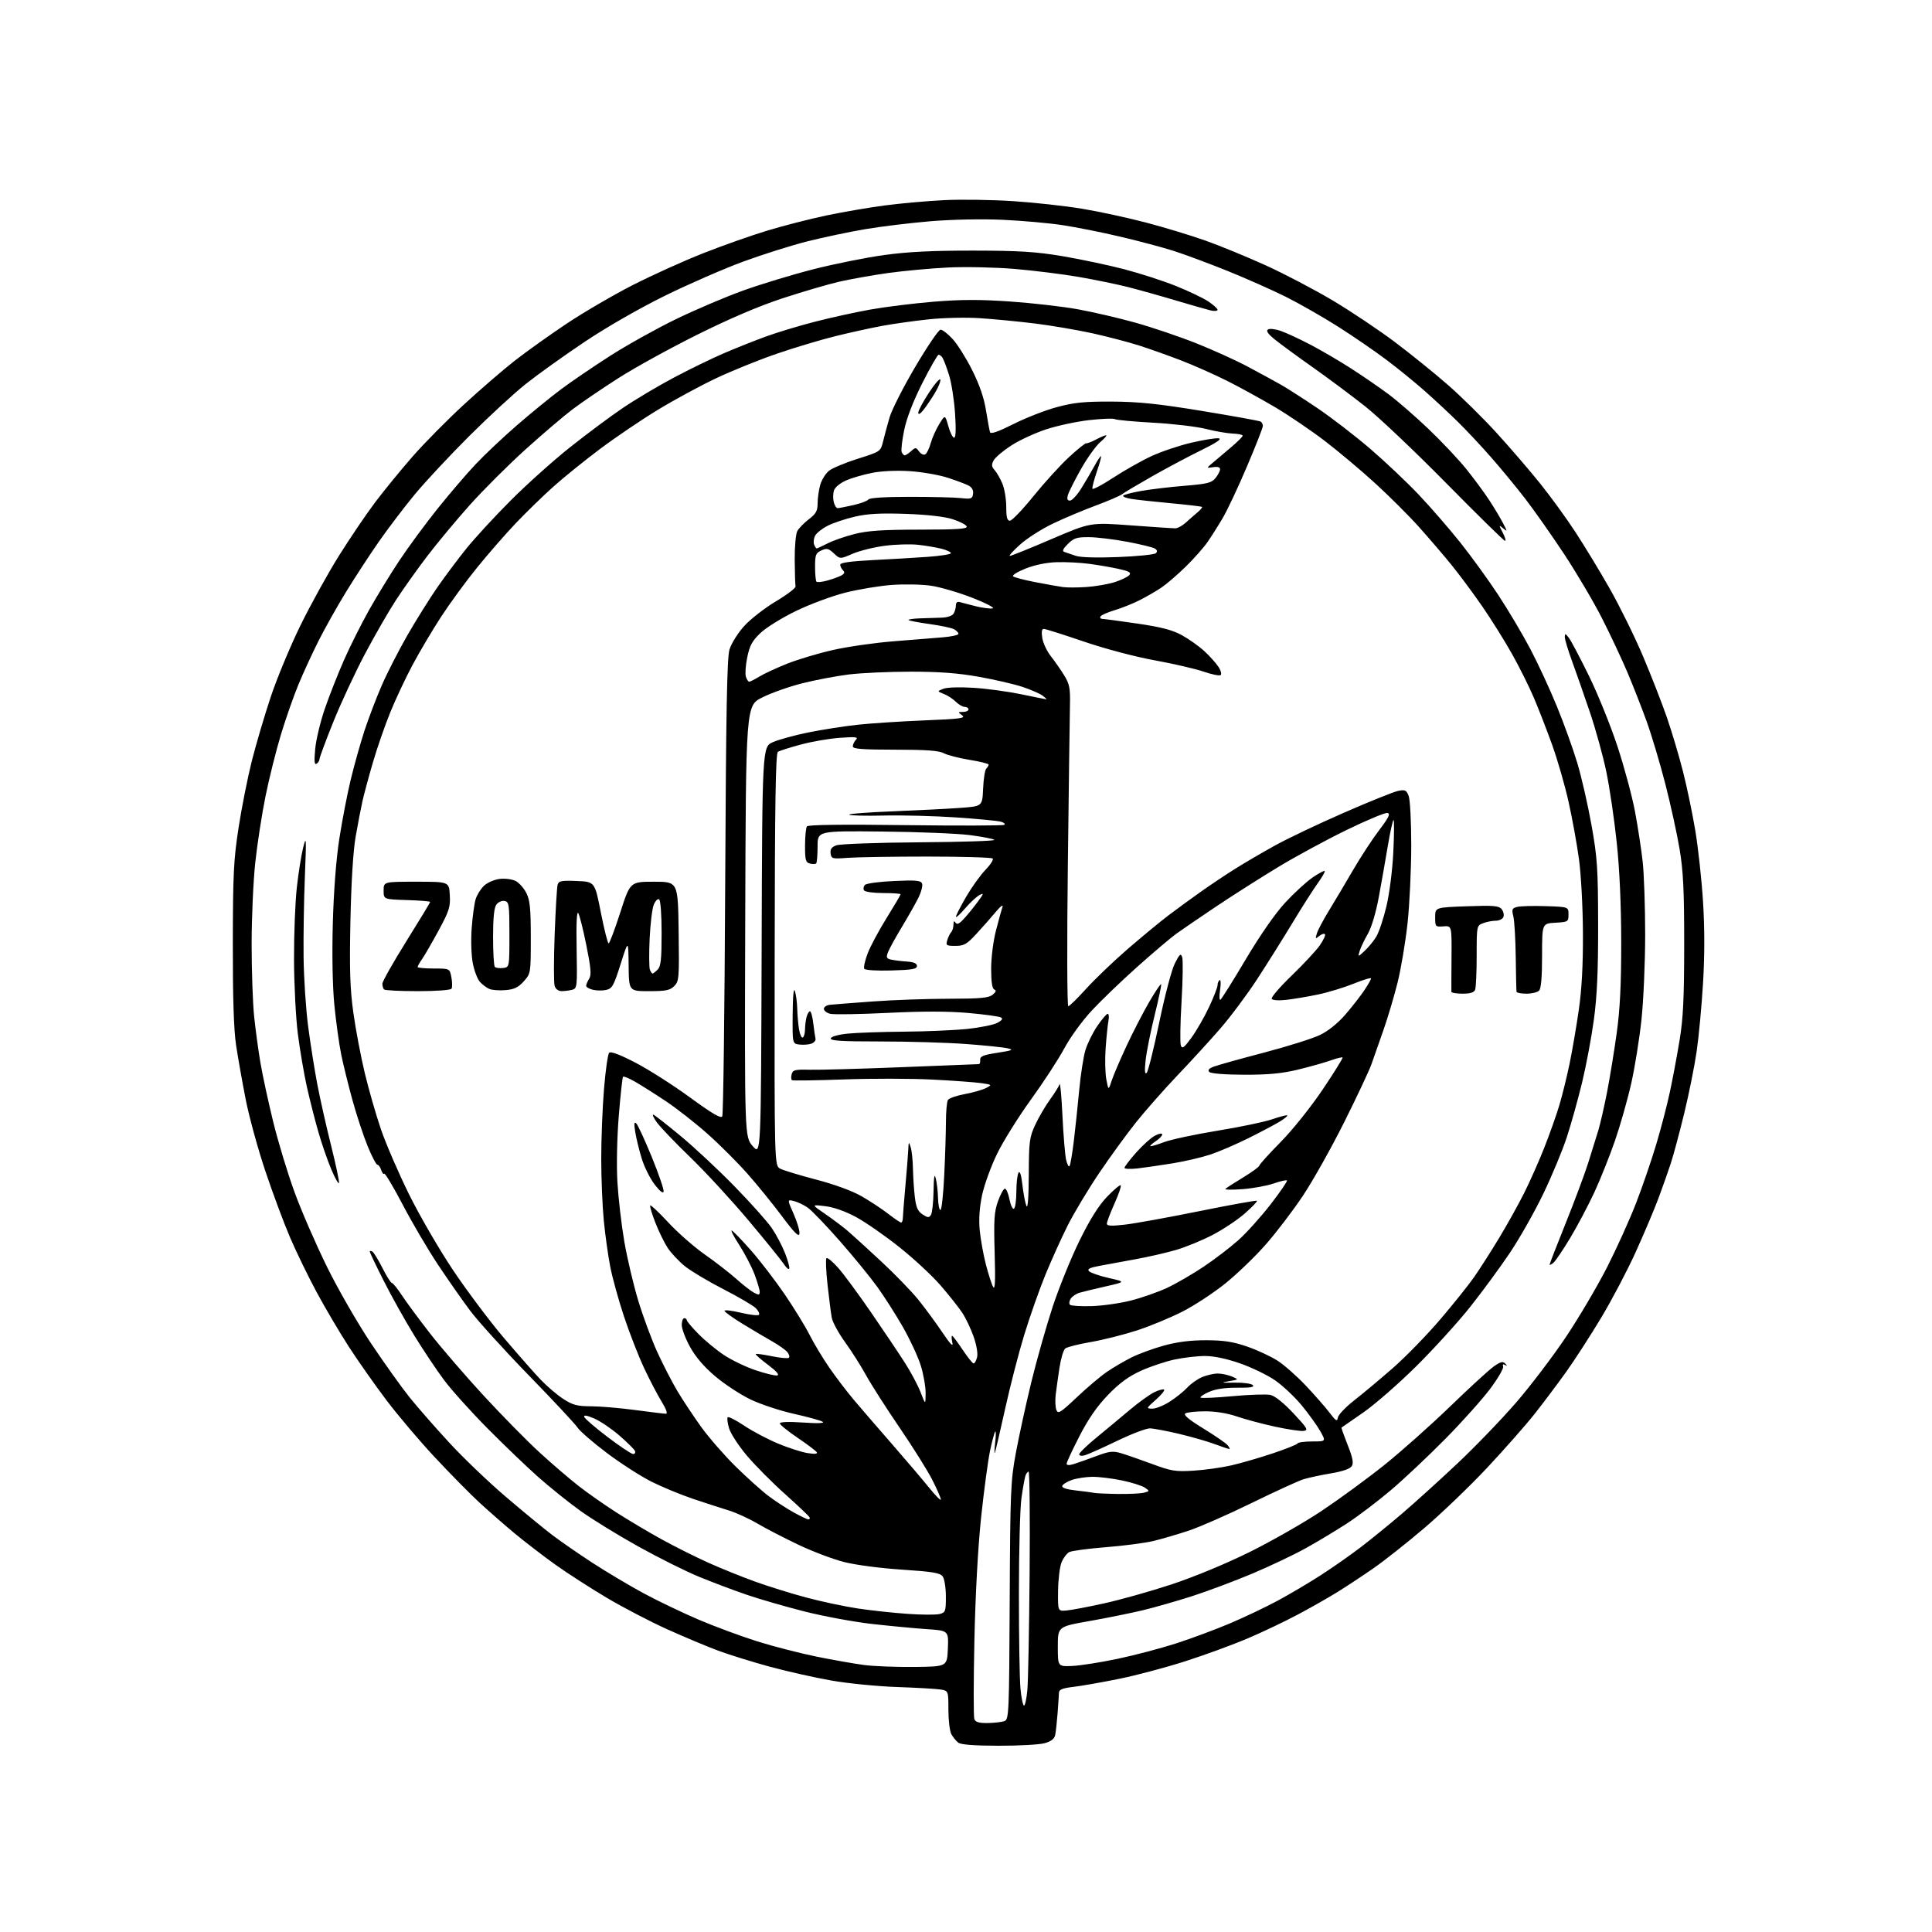 <?xml version="1.0" encoding="UTF-8" standalone="no"?>
<svg 
  version="1.1" 
  xmlns="http://www.w3.org/2000/svg" 
  xmlns:xlink="http://www.w3.org/1999/xlink" 
  xmlns:svg="http://www.w3.org/2000/svg"
  xmlns:rdf="http://www.w3.org/1999/02/22-rdf-syntax-ns#"
  xmlns:cc="http://creativecommons.org/ns#"
  xmlns:dc="http://purl.org/dc/elements/1.1/"
  viewBox="0 0 768 768"
  width="768"
  height="768"
>
<style>svg {background-color: white; }</style>"
<path stroke="none" fill="black" fill-rule="evenodd" d="M397.00,693.96C387.17,693.94 381.99,693.54 380.91,692.72C380.04,692.05 378.80,690.52 378.16,689.32C377.52,688.11 377.00,683.75 377.00,679.61C377.00,672.09 377.00,672.09 373.75,671.59C371.96,671.32 364.20,670.88 356.50,670.61C348.80,670.35 337.15,669.20 330.62,668.06C324.09,666.92 313.06,664.45 306.12,662.57C299.18,660.68 289.90,657.80 285.50,656.17C281.10,654.53 272.01,650.72 265.29,647.69C258.58,644.67 247.78,639.05 241.29,635.20C234.81,631.35 225.60,625.43 220.84,622.03C216.08,618.63 208.74,612.99 204.53,609.50C200.33,606.00 193.93,600.40 190.33,597.06C186.72,593.72 178.83,585.70 172.80,579.24C166.77,572.79 158.10,562.55 153.54,556.50C148.97,550.45 142.30,540.95 138.70,535.40C135.10,529.84 129.39,520.17 126.00,513.90C122.62,507.63 117.82,497.78 115.35,492.02C112.87,486.26 108.43,474.33 105.48,465.52C102.52,456.71 99.01,443.88 97.66,437.00C96.31,430.12 94.60,420.45 93.85,415.50C92.92,409.33 92.52,396.60 92.55,375.00C92.59,347.51 92.88,341.65 94.84,329.00C96.07,321.02 98.44,309.10 100.10,302.50C101.77,295.90 105.15,284.43 107.63,277.00C110.10,269.58 115.44,256.75 119.49,248.50C123.54,240.25 130.40,227.83 134.75,220.90C139.09,213.97 145.54,204.45 149.07,199.75C152.61,195.05 159.30,186.86 163.94,181.55C168.58,176.25 177.76,166.95 184.34,160.89C190.91,154.84 200.06,146.94 204.67,143.34C209.28,139.74 218.55,133.13 225.28,128.64C232.00,124.16 243.80,117.27 251.50,113.34C259.20,109.41 271.80,103.71 279.50,100.68C287.20,97.64 298.69,93.58 305.04,91.66C311.39,89.74 321.96,87.03 328.54,85.64C335.12,84.26 345.68,82.45 352.00,81.63C358.32,80.81 368.90,79.87 375.50,79.55C382.10,79.23 394.38,79.41 402.79,79.96C411.21,80.51 423.58,81.88 430.29,83.00C437.01,84.12 448.36,86.58 455.52,88.46C462.68,90.34 473.25,93.54 479.02,95.58C484.78,97.62 495.63,102.07 503.11,105.47C510.60,108.87 522.63,115.18 529.84,119.48C537.05,123.78 548.10,131.17 554.39,135.90C560.68,140.63 570.21,148.32 575.56,153.00C580.91,157.68 589.63,166.27 594.94,172.11C600.26,177.94 608.01,186.95 612.17,192.12C616.33,197.30 622.68,206.02 626.26,211.52C629.85,217.01 635.99,227.12 639.90,234.00C643.81,240.88 649.72,252.87 653.03,260.65C656.33,268.44 660.64,279.46 662.60,285.15C664.56,290.84 667.43,300.45 668.97,306.50C670.52,312.55 672.73,323.12 673.88,330.00C675.04,336.88 676.43,349.66 676.98,358.42C677.64,368.98 677.64,379.88 676.98,390.84C676.43,399.92 675.30,412.11 674.45,417.93C673.61,423.74 671.39,434.80 669.52,442.50C667.65,450.20 665.23,459.20 664.15,462.50C663.07,465.80 660.84,472.10 659.20,476.50C657.55,480.90 653.50,490.47 650.19,497.77C646.88,505.07 640.70,516.82 636.45,523.89C632.21,530.95 625.98,540.58 622.62,545.29C619.25,549.99 613.61,557.51 610.08,561.99C606.54,566.47 597.99,576.17 591.08,583.55C584.16,590.92 572.92,601.70 566.10,607.50C559.28,613.30 550.28,620.42 546.10,623.32C541.92,626.22 535.58,630.42 532.00,632.65C528.42,634.88 521.23,638.98 516.00,641.76C510.77,644.55 501.75,648.84 495.94,651.31C490.13,653.78 479.05,657.84 471.33,660.32C463.61,662.81 451.71,665.98 444.89,667.36C438.08,668.74 429.91,670.18 426.75,670.55C422.40,671.06 420.99,671.63 420.95,672.87C420.92,673.76 420.68,677.42 420.41,681.00C420.14,684.58 419.71,688.49 419.45,689.71C419.13,691.23 417.84,692.23 415.24,692.95C413.18,693.52 404.98,693.98 397.00,693.96zM392.72,684.93C395.35,684.89 398.32,684.54 399.33,684.14C401.05,683.46 401.16,680.88 401.37,636.46C401.58,592.76 401.75,588.67 403.82,577.55C405.04,570.97 407.79,558.37 409.93,549.55C412.08,540.72 415.91,527.20 418.44,519.50C420.98,511.80 425.80,499.93 429.15,493.12C433.36,484.57 436.76,479.17 440.11,475.69C442.79,472.91 445.22,470.88 445.51,471.18C445.80,471.47 444.69,474.74 443.02,478.45C441.36,482.15 440.00,485.74 440.00,486.41C440.00,487.34 441.74,487.44 447.25,486.80C451.24,486.34 464.56,483.92 476.87,481.43C489.17,478.94 499.43,477.09 499.66,477.33C499.90,477.57 497.71,479.85 494.80,482.40C491.88,484.95 486.12,488.78 482.00,490.92C477.88,493.06 471.35,495.74 467.50,496.87C463.65,497.99 456.45,499.65 451.50,500.54C446.55,501.44 440.09,502.62 437.14,503.18C433.10,503.94 432.07,504.47 432.93,505.34C433.55,505.98 437.09,507.19 440.78,508.03C447.50,509.56 447.50,509.56 439.50,511.37C435.10,512.37 430.41,513.50 429.07,513.90C427.74,514.30 426.18,515.36 425.61,516.26C425.04,517.16 424.91,518.25 425.33,518.67C425.75,519.09 429.63,519.33 433.94,519.20C438.25,519.08 445.32,518.07 449.64,516.96C453.96,515.86 460.40,513.60 463.95,511.94C467.50,510.28 474.02,506.50 478.45,503.54C482.88,500.58 489.13,495.79 492.35,492.91C495.56,490.03 501.31,483.63 505.13,478.70C508.94,473.76 511.85,469.51 511.58,469.25C511.32,468.99 508.95,469.53 506.30,470.45C503.66,471.37 498.12,472.38 494.00,472.70C489.88,473.01 486.77,472.98 487.11,472.61C487.44,472.25 490.59,470.22 494.11,468.09C497.62,465.96 500.54,463.83 500.59,463.36C500.64,462.89 504.46,458.66 509.09,453.96C513.89,449.08 521.05,440.13 525.79,433.09C530.36,426.30 533.91,420.58 533.70,420.37C533.49,420.15 531.33,420.69 528.91,421.55C526.48,422.42 520.67,424.05 516.00,425.18C509.63,426.73 504.28,427.24 494.64,427.22C486.98,427.20 481.36,426.76 480.73,426.13C479.99,425.39 480.52,424.75 482.53,423.99C484.11,423.39 493.07,420.89 502.45,418.43C511.83,415.97 521.87,412.80 524.76,411.40C527.99,409.83 531.85,406.73 534.76,403.36C537.37,400.34 540.74,396.03 542.25,393.79C543.76,391.54 545.00,389.37 545.00,388.96C545.00,388.55 541.91,389.47 538.14,391.01C534.37,392.54 527.96,394.49 523.89,395.34C519.83,396.19 514.17,397.14 511.32,397.46C508.29,397.81 505.89,397.64 505.53,397.05C505.19,396.50 508.77,392.33 513.49,387.78C518.20,383.24 523.24,377.82 524.68,375.74C526.12,373.66 527.02,371.68 526.67,371.34C526.33,371.00 525.30,371.34 524.38,372.10C522.88,373.35 522.79,373.24 523.50,370.99C523.93,369.62 526.08,365.57 528.27,362.00C530.46,358.43 534.73,351.24 537.76,346.04C540.78,340.83 545.49,333.63 548.21,330.04C552.11,324.89 552.81,323.43 551.52,323.16C550.61,322.98 543.31,326.02 535.30,329.93C527.29,333.83 515.05,340.46 508.11,344.66C501.18,348.85 490.14,355.87 483.59,360.25C477.05,364.63 469.85,369.55 467.59,371.18C465.34,372.81 458.43,378.67 452.24,384.19C446.04,389.72 437.89,397.54 434.12,401.58C430.21,405.77 425.48,412.26 423.10,416.71C420.81,420.99 414.86,430.12 409.88,437.00C404.90,443.88 398.83,453.59 396.39,458.59C393.95,463.58 391.26,471.01 390.39,475.09C389.36,480.01 389.04,484.69 389.45,489.00C389.79,492.58 390.89,498.69 391.89,502.59C392.90,506.48 394.20,510.53 394.78,511.57C395.56,512.96 395.72,509.27 395.39,497.99C395.01,484.88 395.21,481.73 396.72,477.50C397.70,474.75 398.94,472.50 399.47,472.50C400.00,472.50 400.82,474.42 401.28,476.77C401.75,479.12 402.55,480.78 403.06,480.46C403.58,480.14 404.01,477.10 404.02,473.69C404.02,470.29 404.41,466.90 404.88,466.17C405.42,465.31 405.97,467.03 406.42,470.98C406.80,474.37 407.51,478.12 407.99,479.32C408.56,480.73 408.90,476.40 408.95,467.00C409.01,453.70 409.23,452.05 411.53,447.11C412.91,444.14 415.55,439.64 417.38,437.11C419.22,434.57 420.94,431.82 421.20,431.00C421.46,430.18 421.97,435.80 422.34,443.50C422.71,451.20 423.36,459.07 423.79,460.99C424.23,462.92 424.85,464.04 425.18,463.49C425.51,462.95 426.27,458.45 426.87,453.50C427.47,448.55 428.43,439.47 429.00,433.33C429.58,427.19 430.69,420.03 431.47,417.43C432.26,414.82 434.38,410.51 436.20,407.85C438.01,405.18 439.87,403.00 440.33,403.00C440.79,403.00 440.92,404.24 440.63,405.75C440.34,407.26 439.84,412.10 439.52,416.50C439.19,420.90 439.31,426.52 439.77,429.00C440.62,433.50 440.62,433.50 441.94,429.50C442.66,427.30 445.37,420.99 447.95,415.48C450.53,409.96 454.57,402.17 456.91,398.15C459.26,394.13 461.35,391.02 461.56,391.23C461.77,391.44 460.62,396.97 459.00,403.52C457.38,410.06 455.76,418.14 455.40,421.46C454.95,425.67 455.08,427.20 455.81,426.50C456.39,425.95 458.64,416.92 460.82,406.43C463.02,395.82 465.77,385.40 467.03,382.94C468.95,379.18 469.38,378.82 469.94,380.51C470.31,381.61 470.19,389.56 469.68,398.19C469.16,406.83 469.04,414.67 469.41,415.63C469.96,417.05 470.75,416.46 473.66,412.44C475.63,409.72 478.77,404.27 480.62,400.32C482.48,396.36 484.00,392.45 484.00,391.62C484.00,390.80 484.38,389.89 484.83,389.60C485.29,389.32 485.37,391.07 485.00,393.50C484.63,395.93 484.70,397.69 485.15,397.41C485.60,397.13 490.14,389.88 495.23,381.31C500.97,371.66 506.93,363.09 510.89,358.81C514.40,355.02 519.27,350.54 521.71,348.86C524.14,347.18 526.34,346.00 526.58,346.24C526.82,346.48 525.60,348.63 523.87,351.02C522.15,353.40 517.64,360.48 513.85,366.75C510.06,373.02 503.69,383.18 499.68,389.32C495.67,395.47 489.05,404.32 484.98,409.00C480.90,413.68 473.28,422.01 468.03,427.51C462.79,433.02 455.44,441.35 451.70,446.01C447.96,450.68 441.32,459.81 436.94,466.30C432.56,472.79 426.93,482.17 424.42,487.15C421.92,492.13 417.92,500.99 415.52,506.85C413.13,512.71 409.37,523.37 407.17,530.55C404.97,537.73 401.54,551.01 399.55,560.05C397.56,569.10 395.72,576.95 395.47,577.50C395.21,578.05 395.27,576.25 395.59,573.50C395.92,570.75 395.93,568.75 395.62,569.06C395.31,569.36 394.38,572.82 393.55,576.75C392.73,580.67 391.14,592.51 390.02,603.06C388.77,614.86 387.74,633.66 387.34,651.98C386.98,668.34 386.97,682.47 387.31,683.37C387.78,684.58 389.17,684.98 392.72,684.93zM407.07,678.00C407.49,678.00 408.09,675.19 408.40,671.75C408.71,668.31 409.11,647.39 409.29,625.25C409.47,603.11 409.28,585.00 408.88,585.00C408.47,585.00 407.89,585.79 407.59,586.75C407.29,587.71 406.59,591.65 406.04,595.50C405.49,599.35 405.03,616.45 405.03,633.50C405.02,650.55 405.30,667.54 405.65,671.25C406.00,674.96 406.64,678.00 407.07,678.00zM363.50,662.64C376.50,662.50 376.50,662.50 376.79,655.34C377.08,648.19 377.08,648.19 368.29,647.60C363.46,647.27 353.65,646.34 346.50,645.53C339.35,644.72 327.29,642.48 319.71,640.56C312.12,638.63 301.81,635.65 296.80,633.93C291.78,632.21 283.37,629.04 278.09,626.88C272.82,624.73 261.88,619.28 253.79,614.78C245.69,610.28 235.29,603.87 230.66,600.55C226.04,597.22 218.49,591.16 213.88,587.07C209.27,582.98 200.18,574.26 193.67,567.68C187.17,561.11 179.45,552.53 176.53,548.61C173.60,544.70 168.27,536.72 164.67,530.87C161.07,525.02 155.63,515.28 152.57,509.22C149.50,503.16 147.00,497.90 147.00,497.54C147.00,497.18 147.46,497.17 148.02,497.51C148.58,497.86 150.39,500.81 152.04,504.07C153.68,507.33 155.37,510.00 155.78,510.00C156.19,510.00 157.96,512.18 159.70,514.83C161.44,517.49 166.50,524.35 170.95,530.06C175.40,535.78 185.00,546.91 192.27,554.80C199.55,562.69 209.55,572.85 214.50,577.39C219.45,581.92 226.43,587.91 230.00,590.69C233.57,593.48 240.32,598.21 245.00,601.21C249.68,604.21 257.74,609.01 262.93,611.86C268.11,614.72 276.42,618.88 281.39,621.12C286.36,623.36 294.71,626.74 299.96,628.64C305.21,630.55 314.45,633.42 320.50,635.04C326.55,636.65 335.77,638.61 341.00,639.40C346.23,640.18 355.08,641.14 360.69,641.53C366.29,641.93 372.03,641.96 373.44,641.61C375.85,641.00 376.00,640.59 376.00,634.67C376.00,631.19 375.44,627.61 374.74,626.66C373.71,625.25 370.77,624.76 358.49,623.95C349.96,623.39 340.06,622.09 335.50,620.92C331.10,619.80 322.94,616.71 317.37,614.06C311.81,611.41 304.47,607.62 301.08,605.63C297.69,603.64 292.57,601.30 289.71,600.43C286.84,599.55 280.48,597.49 275.56,595.84C270.65,594.19 263.15,591.09 258.90,588.95C254.65,586.81 246.69,581.69 241.23,577.57C235.76,573.45 230.52,568.91 229.58,567.48C228.64,566.04 219.91,556.69 210.17,546.69C200.44,536.68 189.96,525.12 186.88,521.00C183.79,516.88 178.06,508.67 174.13,502.77C170.20,496.86 163.91,486.18 160.16,479.02C156.40,471.86 153.07,466.26 152.76,466.58C152.44,466.89 151.89,466.22 151.52,465.08C151.16,463.93 150.49,463.00 150.03,463.00C149.56,463.00 147.84,459.74 146.20,455.75C144.55,451.76 141.83,443.55 140.16,437.50C138.48,431.45 136.43,423.12 135.60,419.00C134.77,414.88 133.56,406.10 132.91,399.50C132.19,392.08 131.95,379.67 132.30,367.00C132.65,354.25 133.62,341.59 134.87,333.50C135.98,326.35 138.01,315.77 139.40,310.00C140.79,304.23 143.25,295.45 144.87,290.50C146.49,285.55 149.58,277.45 151.73,272.50C153.88,267.55 158.49,258.55 161.96,252.50C165.44,246.45 170.78,237.90 173.84,233.50C176.89,229.10 182.11,222.12 185.44,218.00C188.76,213.88 196.66,205.30 203.00,198.95C209.33,192.60 219.91,183.11 226.51,177.87C233.10,172.62 242.55,165.58 247.50,162.23C252.45,158.87 261.63,153.41 267.90,150.09C274.16,146.77 283.11,142.41 287.78,140.41C292.45,138.40 299.92,135.43 304.39,133.80C308.85,132.17 317.59,129.52 323.82,127.92C330.04,126.31 339.96,124.13 345.86,123.07C351.76,122.01 363.09,120.60 371.04,119.94C381.93,119.04 389.46,119.02 401.50,119.85C410.30,120.46 422.45,121.85 428.50,122.95C434.55,124.05 444.90,126.46 451.50,128.31C458.10,130.16 468.90,133.82 475.50,136.45C482.10,139.07 491.32,143.25 496.00,145.75C500.68,148.24 506.52,151.42 509.00,152.82C511.48,154.22 518.08,158.45 523.67,162.22C529.26,166.00 538.71,173.27 544.67,178.39C550.63,183.51 559.29,191.71 563.93,196.60C568.57,201.50 575.96,210.00 580.36,215.50C584.75,221.00 591.60,230.45 595.58,236.50C599.56,242.55 605.30,252.22 608.34,258.00C611.38,263.77 616.14,274.05 618.91,280.84C621.69,287.62 625.34,297.75 627.01,303.34C628.69,308.93 631.22,320.02 632.65,328.00C634.96,340.97 635.24,345.14 635.28,367.50C635.31,385.89 634.87,395.89 633.59,405.34C632.63,412.40 630.52,423.65 628.90,430.34C627.28,437.03 624.56,446.77 622.85,452.00C621.15,457.23 616.94,467.35 613.50,474.51C610.06,481.67 604.08,492.24 600.21,498.01C596.33,503.78 589.24,513.45 584.43,519.50C579.63,525.55 570.01,536.14 563.07,543.02C556.13,549.91 546.64,558.20 541.98,561.45C537.31,564.70 533.39,567.42 533.27,567.49C533.14,567.57 534.24,570.67 535.71,574.39C537.73,579.48 538.14,581.56 537.35,582.81C536.68,583.88 533.71,584.91 529.08,585.68C525.11,586.35 520.21,587.40 518.18,588.02C516.16,588.65 506.85,592.91 497.50,597.49C488.15,602.07 476.90,607.01 472.50,608.47C468.10,609.93 461.80,611.77 458.50,612.57C455.20,613.36 446.72,614.47 439.64,615.03C432.57,615.59 426.00,616.47 425.03,616.98C424.07,617.50 422.70,619.32 421.99,621.03C421.28,622.73 420.66,627.81 420.60,632.31C420.50,640.50 420.50,640.50 424.00,640.19C425.93,640.02 432.68,638.74 439.00,637.34C445.32,635.95 457.25,632.60 465.50,629.89C474.41,626.96 487.00,621.76 496.50,617.08C505.30,612.74 518.28,605.33 525.35,600.62C532.42,595.90 543.67,587.67 550.35,582.31C557.03,576.96 568.80,566.48 576.50,559.04C584.20,551.59 592.01,544.44 593.85,543.15C596.50,541.29 597.44,541.06 598.35,542.04C599.22,543.00 599.20,543.13 598.26,542.59C597.49,542.16 597.21,542.38 597.52,543.20C597.79,543.91 595.50,547.88 592.42,552.00C589.35,556.12 581.36,565.06 574.67,571.85C567.97,578.64 558.23,587.83 553.00,592.27C547.77,596.71 539.90,602.69 535.50,605.55C531.10,608.42 523.67,612.88 519.00,615.47C514.33,618.06 504.85,622.56 497.93,625.48C491.02,628.39 480.32,632.41 474.15,634.41C467.98,636.40 459.01,638.97 454.22,640.12C449.42,641.26 439.88,643.19 433.00,644.41C420.50,646.61 420.50,646.61 420.50,654.56C420.50,662.50 420.50,662.50 426.30,662.24C429.49,662.09 437.59,660.82 444.30,659.40C451.01,657.99 461.45,655.24 467.50,653.29C473.55,651.34 483.23,647.74 489.00,645.29C494.77,642.84 503.32,638.77 508.00,636.24C512.67,633.72 520.30,629.21 524.94,626.22C529.59,623.24 536.79,618.20 540.94,615.02C545.10,611.84 552.55,605.77 557.50,601.54C562.45,597.30 572.25,588.43 579.27,581.82C586.29,575.22 596.78,564.34 602.57,557.66C608.37,550.97 617.35,539.16 622.52,531.41C627.70,523.67 635.06,511.17 638.89,503.65C642.71,496.13 647.88,484.69 650.37,478.24C652.87,471.78 656.46,461.32 658.35,455.00C660.25,448.68 662.71,439.23 663.82,434.00C664.94,428.77 666.67,419.55 667.66,413.50C669.10,404.80 669.48,396.84 669.49,375.50C669.50,353.89 669.13,346.30 667.66,337.50C666.65,331.45 664.08,319.75 661.96,311.50C659.83,303.25 656.50,292.09 654.54,286.69C652.59,281.30 649.15,272.52 646.89,267.19C644.63,261.86 640.10,252.22 636.82,245.77C633.54,239.31 626.77,227.84 621.78,220.27C616.78,212.70 609.73,202.68 606.11,198.00C602.49,193.32 596.37,185.91 592.51,181.53C588.66,177.14 582.80,170.90 579.50,167.66C576.20,164.41 570.35,158.96 566.50,155.55C562.65,152.14 555.76,146.52 551.18,143.08C546.61,139.63 537.91,133.66 531.86,129.82C525.80,125.98 516.49,120.66 511.17,118.00C505.85,115.34 495.37,110.69 487.89,107.67C480.40,104.65 470.68,101.04 466.29,99.65C461.90,98.26 452.41,95.74 445.20,94.05C437.99,92.35 427.69,90.30 422.30,89.48C416.91,88.67 406.20,87.72 398.50,87.37C390.29,87.00 378.50,87.24 370.00,87.94C362.02,88.60 350.32,90.02 344.00,91.09C337.68,92.16 327.32,94.34 321.00,95.93C314.68,97.52 303.20,101.14 295.50,103.97C287.80,106.80 273.80,112.90 264.39,117.53C254.25,122.51 241.20,130.00 232.39,135.90C224.20,141.38 213.68,148.91 209.00,152.63C204.32,156.35 194.17,165.72 186.42,173.45C178.68,181.18 168.96,191.60 164.81,196.62C160.67,201.64 154.27,210.05 150.60,215.32C146.93,220.59 141.04,229.61 137.51,235.37C133.99,241.13 129.06,249.90 126.57,254.86C124.08,259.82 120.49,267.62 118.60,272.20C116.70,276.77 113.59,285.69 111.67,292.01C109.76,298.33 107.00,309.35 105.55,316.50C104.09,323.65 102.26,335.57 101.46,343.00C100.67,350.43 100.02,365.05 100.03,375.50C100.03,385.95 100.48,398.77 101.02,404.00C101.56,409.23 102.69,417.55 103.53,422.50C104.37,427.45 106.66,438.02 108.62,446.00C110.58,453.98 114.40,466.57 117.12,474.00C119.83,481.43 125.65,494.79 130.04,503.70C134.46,512.65 142.31,526.28 147.62,534.20C152.89,542.06 159.74,551.65 162.84,555.50C165.94,559.35 172.99,567.40 178.49,573.38C184.00,579.37 194.12,589.07 201.00,594.94C207.88,600.81 216.20,607.66 219.50,610.17C222.80,612.67 230.00,617.66 235.50,621.24C241.00,624.82 250.14,630.26 255.80,633.33C261.47,636.39 271.37,641.13 277.80,643.87C284.24,646.61 294.68,650.47 301.00,652.46C307.32,654.45 317.91,657.17 324.53,658.52C331.14,659.86 339.69,661.37 343.53,661.87C347.36,662.37 356.35,662.71 363.50,662.64zM321.33,603.98C321.79,603.99 322.02,603.63 321.83,603.18C321.65,602.73 317.28,598.58 312.13,593.97C306.97,589.36 300.10,582.44 296.85,578.58C293.61,574.73 290.44,569.87 289.82,567.78C289.19,565.69 288.95,563.71 289.29,563.38C289.62,563.04 292.59,564.56 295.88,566.76C299.17,568.96 305.20,572.14 309.27,573.84C313.35,575.54 318.62,577.24 320.99,577.62C323.82,578.07 325.09,577.96 324.68,577.29C324.33,576.73 320.89,574.13 317.03,571.52C313.16,568.90 310.00,566.33 310.00,565.81C310.00,565.22 313.60,565.09 319.25,565.48C325.18,565.88 327.96,565.77 327.00,565.17C326.18,564.65 321.00,563.22 315.50,562.00C310.00,560.77 302.25,558.20 298.28,556.28C294.31,554.36 288.04,550.25 284.36,547.14C279.95,543.43 276.54,539.45 274.35,535.50C272.52,532.20 271.02,528.26 271.01,526.75C271.01,525.24 271.45,524.00 272.00,524.00C272.55,524.00 273.00,524.35 273.00,524.78C273.00,525.21 275.10,527.69 277.66,530.29C280.22,532.89 284.79,536.66 287.80,538.66C290.82,540.66 296.46,543.37 300.34,544.68C304.22,546.00 308.10,546.93 308.95,546.76C309.96,546.56 308.67,545.07 305.28,542.53C302.40,540.38 300.22,538.45 300.42,538.25C300.62,538.04 303.52,538.44 306.87,539.13C310.21,539.82 313.25,540.09 313.61,539.72C313.98,539.35 313.69,538.34 312.97,537.47C312.25,536.60 309.60,534.72 307.08,533.29C304.56,531.87 299.24,528.71 295.25,526.28C291.26,523.85 288.00,521.50 288.00,521.07C288.00,520.63 290.92,520.97 294.48,521.82C298.04,522.68 301.28,523.05 301.67,522.66C302.07,522.27 301.51,521.08 300.44,520.01C299.37,518.95 293.55,515.54 287.50,512.44C281.45,509.33 274.56,505.21 272.18,503.28C269.81,501.34 266.78,498.11 265.44,496.10C264.11,494.08 261.89,489.56 260.52,486.04C259.14,482.53 258.23,479.44 258.48,479.18C258.74,478.92 261.98,481.98 265.69,485.98C269.39,489.97 275.89,495.68 280.14,498.66C284.38,501.63 290.03,506.01 292.68,508.38C295.33,510.75 298.51,513.23 299.75,513.88C301.61,514.86 302.00,514.81 302.00,513.57C302.00,512.75 301.09,509.63 299.97,506.64C298.85,503.65 296.13,498.42 293.93,495.01C291.72,491.60 290.35,488.96 290.89,489.15C291.42,489.34 294.84,492.88 298.48,497.00C302.12,501.12 308.16,509.00 311.92,514.50C315.67,520.00 320.13,527.27 321.83,530.65C323.54,534.04 327.06,539.89 329.66,543.65C332.25,547.42 336.66,553.20 339.44,556.50C342.22,559.80 349.02,567.67 354.55,574.00C360.07,580.32 366.71,588.13 369.30,591.34C371.88,594.55 374.00,596.68 374.00,596.07C374.00,595.45 372.46,591.92 370.58,588.23C368.70,584.53 362.85,575.20 357.59,567.50C352.33,559.80 346.33,550.42 344.26,546.66C342.19,542.90 338.41,536.95 335.86,533.43C333.32,529.92 330.96,525.57 330.63,523.77C330.30,521.97 329.55,516.07 328.95,510.65C328.36,505.23 328.17,500.51 328.53,500.15C328.90,499.79 330.97,501.49 333.13,503.92C335.30,506.34 341.21,514.36 346.28,521.73C351.35,529.10 357.42,538.14 359.77,541.82C362.12,545.49 364.91,550.75 365.97,553.50C367.90,558.50 367.90,558.50 367.95,553.86C367.98,551.30 367.11,546.35 366.03,542.86C364.95,539.36 361.74,532.45 358.91,527.50C356.08,522.55 351.48,515.35 348.70,511.50C345.92,507.65 339.23,499.47 333.83,493.32C328.43,487.17 322.74,481.24 321.19,480.14C319.64,479.03 317.15,477.82 315.65,477.45C312.92,476.76 312.92,476.76 315.50,482.60C316.92,485.81 317.95,489.32 317.79,490.41C317.57,491.88 315.80,490.11 310.82,483.44C307.15,478.52 300.96,470.90 297.06,466.50C293.17,462.10 286.05,454.99 281.24,450.71C276.43,446.43 268.90,440.53 264.50,437.61C260.10,434.69 254.62,431.23 252.32,429.92C250.02,428.61 247.92,427.75 247.67,428.02C247.41,428.28 246.65,435.25 245.98,443.50C245.27,452.27 245.04,463.25 245.43,469.93C245.80,476.21 247.02,486.75 248.14,493.33C249.26,499.92 251.75,510.53 253.68,516.91C255.60,523.28 259.03,532.55 261.30,537.50C263.56,542.45 267.16,549.42 269.29,553.00C271.42,556.58 275.66,562.95 278.69,567.18C281.73,571.40 287.88,578.46 292.36,582.88C296.84,587.29 302.72,592.59 305.44,594.64C308.16,596.70 312.66,599.64 315.44,601.17C318.22,602.71 320.88,603.97 321.33,603.98zM444.50,593.87C448.90,593.93 453.53,593.70 454.79,593.36C457.03,592.76 457.04,592.71 455.13,591.38C454.05,590.62 449.96,589.33 446.02,588.50C442.09,587.68 436.76,587.03 434.18,587.06C431.61,587.09 427.96,587.65 426.08,588.31C424.19,588.96 422.48,590.03 422.27,590.67C422.02,591.43 423.93,592.07 427.69,592.48C430.89,592.83 434.18,593.27 435.00,593.45C435.82,593.62 440.10,593.81 444.50,593.87zM474.50,584.61C478.90,584.34 485.65,583.39 489.50,582.51C493.35,581.62 500.77,579.47 506.00,577.72C511.23,575.97 515.65,574.19 515.83,573.77C516.02,573.35 518.63,573.00 521.65,573.00C527.13,573.00 527.13,573.00 524.83,568.91C523.56,566.66 520.24,562.05 517.45,558.66C514.65,555.27 509.87,550.78 506.83,548.68C503.79,546.59 497.52,543.56 492.90,541.95C487.55,540.09 482.51,539.03 479.00,539.03C475.98,539.03 470.54,539.66 466.92,540.43C463.31,541.20 457.29,543.21 453.55,544.90C448.63,547.14 445.03,549.77 440.47,554.49C436.08,559.03 432.65,563.99 429.09,570.91C426.29,576.37 424.00,581.29 424.00,581.84C424.00,582.49 425.00,582.55 426.75,582.01C428.26,581.55 432.28,580.13 435.68,578.86C441.01,576.86 442.38,576.70 445.68,577.68C447.78,578.31 453.32,580.23 458.00,581.96C465.65,584.80 467.30,585.06 474.50,584.61zM431.25,578.49C429.96,578.86 429.00,578.70 429.00,578.11C429.00,577.55 432.04,574.59 435.75,571.55C439.46,568.51 445.43,563.55 449.00,560.53C452.57,557.52 457.00,554.33 458.83,553.44C460.66,552.55 462.43,552.09 462.75,552.41C463.07,552.74 461.57,554.56 459.42,556.46C455.61,559.82 455.57,559.92 458.05,559.96C459.46,559.98 462.61,558.71 465.05,557.14C467.50,555.57 470.62,553.05 472.00,551.55C473.38,550.05 476.02,548.19 477.87,547.41C479.73,546.64 482.51,546.00 484.06,546.00C485.60,546.00 488.14,546.53 489.68,547.18C492.50,548.37 492.50,548.37 488.50,549.05C485.13,549.63 485.47,549.72 490.70,549.62C494.11,549.55 497.40,550.00 498.00,550.60C498.81,551.41 497.13,551.69 491.80,551.64C486.94,551.60 483.19,552.16 480.60,553.30C478.45,554.25 476.94,555.27 477.24,555.57C477.54,555.88 483.28,555.62 489.98,555.00C496.69,554.38 503.46,554.16 505.04,554.51C506.79,554.89 510.33,557.73 514.16,561.82C519.68,567.72 520.16,568.54 518.25,568.81C517.06,568.99 511.90,568.22 506.79,567.11C501.68,565.99 494.84,564.16 491.59,563.04C487.94,561.78 483.17,561.01 479.09,561.02C475.47,561.02 471.92,561.40 471.20,561.85C470.31,562.42 472.51,564.27 478.34,567.84C482.97,570.68 487.32,573.68 488.00,574.50C488.69,575.33 488.98,576.00 488.66,576.00C488.34,576.00 485.70,575.11 482.79,574.03C479.88,572.95 473.50,571.12 468.61,569.96C463.72,568.80 458.54,567.83 457.11,567.80C455.67,567.77 449.77,570.02 444.00,572.80C438.23,575.58 432.49,578.14 431.25,578.49zM251.68,578.00C252.37,578.00 252.69,577.44 252.39,576.75C252.08,576.06 249.27,573.29 246.14,570.58C243.01,567.88 238.51,564.85 236.14,563.84C233.20,562.59 231.97,562.41 232.25,563.26C232.48,563.94 236.66,567.54 241.55,571.25C246.43,574.96 251.00,578.00 251.68,578.00zM531.82,563.50C532.00,562.40 534.92,559.33 538.32,556.67C541.72,554.02 548.59,548.27 553.59,543.91C558.59,539.54 567.01,530.92 572.30,524.74C577.59,518.56 583.75,510.86 586.00,507.64C588.25,504.41 592.71,497.44 595.91,492.14C599.11,486.84 603.59,478.80 605.86,474.28C608.13,469.76 611.73,461.66 613.85,456.28C615.98,450.90 618.69,443.27 619.87,439.31C621.05,435.36 622.89,427.90 623.95,422.74C625.01,417.58 626.66,407.99 627.60,401.43C628.78,393.28 629.30,383.64 629.24,371.00C629.20,360.63 628.50,347.65 627.66,341.47C626.83,335.40 624.96,325.09 623.49,318.56C622.03,312.04 619.11,301.93 617.01,296.10C614.91,290.27 611.65,281.88 609.77,277.45C607.90,273.03 603.97,265.15 601.05,259.95C598.13,254.75 592.80,246.22 589.19,241.00C585.58,235.78 580.07,228.35 576.94,224.50C573.81,220.65 568.02,213.90 564.08,209.50C560.15,205.10 552.33,197.30 546.71,192.16C541.10,187.03 532.06,179.43 526.64,175.29C521.21,171.14 512.34,165.12 506.92,161.90C501.50,158.69 492.92,153.97 487.85,151.42C482.77,148.88 474.55,145.22 469.56,143.30C464.58,141.38 457.12,138.73 453.00,137.40C448.88,136.08 440.55,133.89 434.50,132.54C428.45,131.20 418.10,129.43 411.50,128.61C404.90,127.79 395.00,126.84 389.50,126.48C383.91,126.12 374.87,126.33 369.00,126.96C363.23,127.58 354.96,128.74 350.62,129.55C346.29,130.35 338.04,132.16 332.28,133.58C326.53,134.99 316.05,138.12 309.00,140.54C301.94,142.95 291.07,147.34 284.84,150.28C278.60,153.22 268.13,158.89 261.57,162.87C255.01,166.85 244.59,173.91 238.41,178.55C232.23,183.19 223.87,189.95 219.83,193.58C215.80,197.20 209.21,203.62 205.18,207.83C201.16,212.05 194.21,220.00 189.75,225.50C185.28,231.00 178.80,239.86 175.33,245.20C171.86,250.53 166.77,259.12 164.02,264.28C161.26,269.44 157.26,277.94 155.13,283.18C153.00,288.41 149.89,297.38 148.23,303.10C146.56,308.82 144.69,315.75 144.08,318.50C143.46,321.25 142.25,327.55 141.39,332.50C140.39,338.18 139.63,350.53 139.30,366.00C138.90,385.55 139.13,392.93 140.45,402.50C141.37,409.10 143.41,419.90 144.99,426.50C146.57,433.10 149.48,443.23 151.46,449.00C153.44,454.77 158.45,466.37 162.60,474.76C166.74,483.15 174.61,496.71 180.08,504.88C185.56,513.05 194.58,525.09 200.12,531.62C205.67,538.15 212.30,545.69 214.85,548.37C217.41,551.05 221.50,554.54 223.95,556.12C227.68,558.54 229.44,559.00 234.95,559.02C238.55,559.03 246.45,559.70 252.50,560.51C258.55,561.32 264.06,561.99 264.74,561.99C265.49,562.00 264.79,560.06 262.99,557.14C261.35,554.47 258.20,548.44 256.00,543.74C253.80,539.05 250.23,529.87 248.06,523.35C245.89,516.83 243.42,507.90 242.57,503.50C241.72,499.10 240.57,490.84 240.01,485.14C239.46,479.45 239.00,468.38 239.00,460.54C239.00,452.70 239.49,440.26 240.10,432.89C240.70,425.53 241.63,419.05 242.15,418.50C242.78,417.84 246.36,419.19 252.65,422.45C257.89,425.18 267.63,431.38 274.28,436.25C283.10,442.69 286.57,444.73 287.11,443.76C287.52,443.04 288.04,401.96 288.27,352.47C288.60,283.08 288.99,261.52 289.98,258.21C290.69,255.85 293.28,251.68 295.76,248.93C298.23,246.18 303.91,241.75 308.38,239.08C312.84,236.42 316.38,233.73 316.24,233.10C316.10,232.47 315.95,227.73 315.91,222.57C315.87,217.40 316.33,212.25 316.93,211.13C317.53,210.00 319.60,207.88 321.51,206.42C324.36,204.25 325.00,203.10 325.01,200.13C325.01,198.13 325.47,194.83 326.04,192.80C326.61,190.76 328.19,188.21 329.56,187.13C330.93,186.05 336.10,183.89 341.05,182.34C350.01,179.51 350.05,179.48 351.03,175.50C351.56,173.30 352.72,169.03 353.59,166.00C354.46,162.97 359.07,153.89 363.84,145.81C368.60,137.73 373.11,131.09 373.87,131.06C374.62,131.03 376.78,132.69 378.68,134.75C380.57,136.81 384.07,142.38 386.45,147.13C389.37,152.95 391.16,158.16 391.95,163.13C392.60,167.18 393.31,171.07 393.54,171.77C393.83,172.66 396.65,171.69 402.91,168.55C407.83,166.07 415.60,163.04 420.18,161.82C426.93,160.00 431.05,159.59 442.00,159.64C452.62,159.69 460.28,160.48 477.88,163.37C490.20,165.39 500.66,167.29 501.13,167.58C501.61,167.88 502.00,168.68 502.00,169.36C502.00,170.05 499.14,177.33 495.64,185.55C492.14,193.77 487.82,202.96 486.03,205.97C484.25,208.99 481.54,213.26 480.01,215.47C478.48,217.69 474.59,222.08 471.36,225.24C468.14,228.39 463.80,232.13 461.72,233.54C459.64,234.96 455.70,237.24 452.96,238.61C450.23,239.99 445.76,241.77 443.04,242.58C440.31,243.39 437.82,244.49 437.48,245.03C437.15,245.56 437.47,246.01 438.19,246.02C438.91,246.03 445.17,246.87 452.11,247.88C461.55,249.26 465.98,250.41 469.77,252.47C472.55,253.99 476.60,256.86 478.77,258.86C480.94,260.86 483.48,263.70 484.41,265.16C485.37,266.66 485.70,268.07 485.17,268.39C484.66,268.71 481.61,268.07 478.40,266.97C475.19,265.86 466.47,263.85 459.03,262.49C451.16,261.06 439.35,257.93 430.80,255.02C422.72,252.26 415.58,250.00 414.92,250.00C414.12,250.00 413.93,251.17 414.33,253.66C414.66,255.68 416.20,258.94 417.77,260.91C419.33,262.89 421.70,266.30 423.05,268.50C425.17,271.96 425.48,273.58 425.32,280.50C425.22,284.90 424.85,313.59 424.48,344.25C424.11,374.91 424.19,400.00 424.66,399.99C425.12,399.98 428.32,396.86 431.76,393.05C435.21,389.24 442.63,382.13 448.26,377.26C453.89,372.39 461.20,366.36 464.50,363.86C467.80,361.36 473.65,357.09 477.50,354.37C481.35,351.65 487.45,347.58 491.06,345.32C494.67,343.05 501.70,338.94 506.68,336.18C511.66,333.41 524.03,327.52 534.18,323.09C544.32,318.65 554.05,314.74 555.79,314.39C558.57,313.84 559.08,314.08 559.98,316.44C560.54,317.92 561.00,326.86 560.99,336.32C560.98,345.77 560.32,359.57 559.52,367.00C558.71,374.43 556.94,385.00 555.58,390.50C554.21,396.00 551.67,404.55 549.93,409.50C548.19,414.45 546.05,420.52 545.19,423.00C544.33,425.48 539.46,435.83 534.38,446.01C529.29,456.19 521.90,469.37 517.94,475.31C513.99,481.24 507.30,490.02 503.08,494.80C498.87,499.59 491.65,506.53 487.04,510.23C482.44,513.94 474.81,518.94 470.08,521.36C465.36,523.77 457.23,527.14 452.00,528.85C446.77,530.55 438.49,532.64 433.60,533.48C428.70,534.32 424.13,535.48 423.43,536.06C422.73,536.64 421.70,540.12 421.14,543.81C420.58,547.49 419.91,552.30 419.65,554.50C419.39,556.70 419.51,559.38 419.92,560.46C420.59,562.19 421.51,561.62 428.09,555.41C432.16,551.56 437.52,547.03 440.00,545.34C442.48,543.65 446.84,541.09 449.69,539.65C452.55,538.21 458.39,536.06 462.69,534.88C468.07,533.41 473.31,532.75 479.57,532.77C486.60,532.80 490.25,533.37 495.83,535.31C499.79,536.68 505.20,539.20 507.85,540.90C510.50,542.60 515.55,547.06 519.08,550.80C522.61,554.54 526.85,559.38 528.50,561.55C531.05,564.91 531.55,565.20 531.82,563.50zM387.03,542.00C387.45,542.00 388.06,540.88 388.41,539.52C388.77,538.06 388.20,534.67 387.03,531.33C385.92,528.20 383.90,523.93 382.52,521.86C381.15,519.78 377.32,514.94 374.02,511.11C370.72,507.27 363.32,500.39 357.57,495.81C351.82,491.23 344.06,485.83 340.31,483.81C336.05,481.51 331.44,479.88 328.00,479.47C322.50,478.80 322.50,478.80 328.00,482.56C331.02,484.63 335.07,487.67 337.00,489.32C338.93,490.97 344.89,496.41 350.27,501.41C355.64,506.41 362.23,513.20 364.92,516.50C367.60,519.81 371.91,525.66 374.50,529.50C377.73,534.32 379.00,535.64 378.58,533.75C378.24,532.24 378.19,531.00 378.47,531.00C378.75,531.00 380.62,533.48 382.63,536.50C384.64,539.52 386.62,542.00 387.03,542.00zM313.74,504.27C313.56,504.82 312.57,504.00 311.56,502.44C310.54,500.89 304.20,493.06 297.47,485.06C290.74,477.05 280.34,465.77 274.36,460.00C268.38,454.23 262.40,447.97 261.07,446.11C259.75,444.25 259.15,442.90 259.74,443.11C260.33,443.32 265.25,447.17 270.66,451.66C276.07,456.14 285.70,465.14 292.05,471.66C298.41,478.17 305.03,485.59 306.77,488.14C308.52,490.69 310.87,495.13 312.01,498.02C313.15,500.91 313.93,503.72 313.74,504.27zM617.47,502.02C616.66,502.69 616.00,502.99 616.00,502.68C616.00,502.37 618.86,495.00 622.36,486.31C625.85,477.61 629.86,466.90 631.26,462.50C632.66,458.10 634.48,452.25 635.31,449.50C636.14,446.75 637.74,439.77 638.86,434.00C639.98,428.23 641.70,417.65 642.69,410.50C643.99,401.06 644.47,391.20 644.46,374.50C644.44,359.64 643.81,345.61 642.67,334.87C641.71,325.72 639.85,313.09 638.54,306.81C637.24,300.53 634.28,289.79 631.95,282.94C629.63,276.10 626.44,266.98 624.87,262.68C623.29,258.38 622.01,254.11 622.03,253.18C622.06,251.74 622.28,251.78 623.62,253.50C624.48,254.60 628.06,261.38 631.59,268.58C635.12,275.77 640.22,288.37 642.93,296.58C645.63,304.78 648.78,316.45 649.92,322.50C651.05,328.55 652.44,337.55 652.99,342.50C653.53,347.45 653.98,360.50 653.98,371.50C653.98,382.50 653.32,397.68 652.52,405.24C651.72,412.80 649.89,424.21 648.46,430.59C647.03,436.97 644.12,447.22 642.01,453.35C639.89,459.49 636.17,468.80 633.74,474.05C631.30,479.29 626.98,487.46 624.13,492.19C621.28,496.92 618.29,501.35 617.47,502.02zM358.19,485.97C358.57,485.99 358.88,485.21 358.89,484.25C358.90,483.29 359.36,477.55 359.90,471.50C360.45,465.45 360.97,458.93 361.05,457.00C361.19,453.77 361.26,453.69 362.00,456.00C362.44,457.38 362.85,461.20 362.91,464.50C362.97,467.80 363.31,472.90 363.66,475.82C364.15,479.95 364.84,481.51 366.73,482.74C368.82,484.11 369.30,484.14 370.07,482.92C370.56,482.14 371.03,477.90 371.10,473.50C371.20,467.67 371.44,466.31 372.00,468.50C372.42,470.15 372.82,473.64 372.88,476.25C372.95,478.86 373.38,481.00 373.84,481.00C374.31,481.00 374.98,474.85 375.34,467.34C375.71,459.83 376.01,450.27 376.02,446.09C376.02,441.92 376.39,437.94 376.82,437.25C377.26,436.56 380.29,435.51 383.55,434.91C386.82,434.30 390.61,433.22 391.98,432.50C394.43,431.22 394.39,431.18 389.99,430.55C387.52,430.20 378.75,429.56 370.50,429.14C362.25,428.72 346.50,428.69 335.50,429.09C324.50,429.48 315.20,429.62 314.84,429.40C314.48,429.18 314.42,428.11 314.70,427.03C315.15,425.31 316.02,425.09 321.86,425.24C325.51,425.34 342.00,424.88 358.50,424.22C375.00,423.56 388.79,423.02 389.14,423.01C389.49,423.01 389.72,422.23 389.64,421.28C389.53,419.91 390.87,419.36 396.50,418.49C402.52,417.56 403.08,417.31 400.50,416.71C398.85,416.32 391.43,415.56 384.00,415.01C376.57,414.46 361.35,414.00 350.17,414.00C334.35,414.00 329.92,413.72 330.25,412.75C330.49,412.02 333.32,411.24 337.08,410.87C340.61,410.52 350.70,410.17 359.50,410.10C368.30,410.03 379.59,409.53 384.59,409.01C389.59,408.48 394.91,407.41 396.41,406.63C398.26,405.67 398.76,404.97 397.94,404.47C397.28,404.06 391.46,403.25 385.00,402.68C376.96,401.96 366.84,401.95 352.88,402.64C341.67,403.19 331.38,403.35 330.00,403.00C328.62,402.65 327.50,401.75 327.50,401.01C327.50,400.27 328.62,399.55 330.00,399.41C331.38,399.27 339.02,398.67 347.00,398.09C354.98,397.51 368.50,397.02 377.06,397.02C389.66,397.00 392.99,396.70 394.56,395.44C395.94,394.33 396.14,393.72 395.25,393.35C394.40,393.00 394.00,390.34 394.00,385.08C394.00,380.68 394.83,374.11 395.91,369.91C396.97,365.83 398.13,361.60 398.50,360.50C398.87,359.39 397.68,360.28 395.83,362.50C394.00,364.70 390.53,368.64 388.11,371.25C384.31,375.37 383.20,376.00 379.80,376.00C376.18,376.00 375.92,375.82 376.55,373.75C376.92,372.51 377.62,371.07 378.11,370.55C378.60,370.03 379.01,368.68 379.02,367.55C379.03,366.15 379.28,365.90 379.83,366.75C380.41,367.67 381.30,367.27 383.15,365.25C384.55,363.74 386.99,360.74 388.59,358.58C391.13,355.16 391.22,354.81 389.33,355.82C388.15,356.46 385.56,358.86 383.59,361.17C381.61,363.47 380.00,364.93 380.00,364.41C380.00,363.89 381.83,360.33 384.06,356.48C386.30,352.64 389.76,347.82 391.75,345.77C393.74,343.72 395.02,341.69 394.60,341.27C394.18,340.85 382.51,340.50 368.67,340.50C354.83,340.50 340.57,340.73 337.00,341.00C330.85,341.47 330.48,341.38 330.18,339.25C329.95,337.60 330.55,336.74 332.43,336.03C333.85,335.49 348.65,334.95 365.51,334.83C382.29,334.71 395.67,334.28 395.26,333.86C394.84,333.45 390.45,332.60 385.50,331.96C380.55,331.33 364.91,330.69 350.75,330.55C325.00,330.28 325.00,330.28 325.00,336.47C325.00,339.88 324.75,342.92 324.44,343.22C324.14,343.53 323.01,343.55 321.94,343.27C320.26,342.84 320.00,341.87 320.02,336.13C320.02,332.49 320.36,329.05 320.77,328.50C321.24,327.85 334.86,327.67 359.85,328.00C380.94,328.27 398.64,328.22 399.18,327.89C399.73,327.55 399.12,326.99 397.83,326.63C396.55,326.28 388.52,325.51 380.00,324.93C371.48,324.36 358.58,324.02 351.33,324.19C344.09,324.36 337.88,324.21 337.53,323.86C337.18,323.51 345.13,322.89 355.19,322.50C365.26,322.10 377.32,321.48 382.00,321.13C390.50,320.50 390.50,320.50 390.80,313.50C390.97,309.65 391.53,306.07 392.05,305.55C392.57,305.03 393.00,304.30 393.00,303.94C393.00,303.57 389.61,302.73 385.46,302.06C381.32,301.39 376.70,300.21 375.21,299.43C373.19,298.37 368.24,298.01 355.75,298.01C342.68,298.00 339.00,297.71 339.00,296.70C339.00,295.98 339.56,294.80 340.25,294.07C341.28,292.98 340.19,292.84 333.89,293.29C329.71,293.58 322.73,294.78 318.38,295.96C314.03,297.13 309.92,298.43 309.25,298.84C308.32,299.42 308.02,318.39 307.94,381.48C307.84,463.36 307.84,463.36 310.17,464.58C311.45,465.24 317.86,467.19 324.41,468.90C331.60,470.78 338.73,473.38 342.41,475.48C345.76,477.40 350.52,480.53 353.00,482.45C355.48,484.38 357.81,485.96 358.19,485.97zM263.80,473.66C263.61,474.58 262.29,473.54 260.22,470.84C258.42,468.49 256.11,463.85 255.09,460.53C254.07,457.22 252.92,452.48 252.52,450.00C251.98,446.63 252.08,445.77 252.94,446.59C253.57,447.20 256.34,453.20 259.10,459.94C261.85,466.68 263.97,472.86 263.80,473.66zM134.75,470.25C134.56,470.81 133.20,468.39 131.71,464.88C130.22,461.37 127.90,454.68 126.56,450.00C125.21,445.32 123.15,437.23 121.98,432.00C120.82,426.77 119.21,417.32 118.40,411.00C117.60,404.68 116.91,391.40 116.88,381.50C116.84,371.60 117.33,358.74 117.98,352.92C118.62,347.10 119.76,339.90 120.51,336.92C121.76,331.96 121.82,332.94 121.19,348.50C120.81,357.85 120.58,372.25 120.68,380.50C120.77,388.75 121.59,401.12 122.49,408.00C123.39,414.88 125.03,425.23 126.13,431.00C127.23,436.77 129.70,447.74 131.61,455.37C133.52,463.00 134.93,469.70 134.75,470.25zM452.25,464.46C449.36,464.79 447.00,464.69 447.00,464.24C447.00,463.78 449.09,461.04 451.65,458.15C454.21,455.26 457.59,452.23 459.15,451.42C460.74,450.60 462.00,450.39 462.00,450.95C462.00,451.50 460.86,452.70 459.47,453.61C458.08,454.52 457.09,455.42 457.28,455.61C457.47,455.80 459.88,455.09 462.65,454.04C465.42,452.99 474.99,450.94 483.93,449.48C492.86,448.03 502.68,445.97 505.75,444.92C508.82,443.86 511.50,443.17 511.72,443.38C511.93,443.60 510.62,444.68 508.80,445.80C506.99,446.92 501.45,449.85 496.50,452.33C491.55,454.80 484.68,457.77 481.24,458.92C477.80,460.06 471.05,461.64 466.24,462.43C461.43,463.21 455.14,464.12 452.25,464.46zM302.76,378.11C303.01,296.88 303.01,296.88 307.26,295.01C309.59,293.98 316.00,292.23 321.50,291.12C327.00,290.02 335.77,288.65 341.00,288.09C346.23,287.52 358.10,286.75 367.39,286.37C381.85,285.78 384.02,285.49 382.45,284.34C380.71,283.07 380.73,283.00 382.81,283.00C384.01,283.00 385.00,282.55 385.00,282.00C385.00,281.45 384.32,281.00 383.50,281.00C382.67,281.00 381.08,280.08 379.96,278.96C378.84,277.84 376.70,276.44 375.21,275.86C372.50,274.79 372.50,274.79 375.00,273.80C376.45,273.22 381.48,273.06 387.00,273.41C392.23,273.74 400.77,274.91 406.00,275.99C411.23,277.08 415.70,277.98 415.94,277.99C416.18,277.99 415.51,277.34 414.44,276.53C413.37,275.73 409.80,274.16 406.50,273.06C403.20,271.96 395.36,270.15 389.08,269.03C380.83,267.56 373.32,267.00 362.08,267.00C353.51,267.00 342.45,267.50 337.50,268.10C332.55,268.71 324.23,270.28 319.00,271.60C313.77,272.91 306.57,275.45 303.00,277.25C296.50,280.50 296.50,280.50 296.24,366.21C295.99,451.92 295.99,451.92 299.24,455.63C302.50,459.33 302.50,459.33 302.76,378.11zM322.50,414.88C321.40,415.26 319.26,415.41 317.75,415.22C315.00,414.87 315.00,414.87 315.10,403.18C315.16,395.78 315.49,392.42 316.00,394.00C316.44,395.38 316.85,398.52 316.91,401.00C316.97,403.48 317.30,407.18 317.64,409.23C317.98,411.28 318.65,412.72 319.13,412.42C319.61,412.12 320.01,410.67 320.01,409.19C320.02,407.71 320.30,405.49 320.63,404.25C320.96,403.01 321.57,402.00 321.98,402.00C322.39,402.00 322.98,404.15 323.29,406.78C323.60,409.41 324.00,412.15 324.18,412.88C324.35,413.60 323.60,414.50 322.50,414.88zM581.39,395.00C578.98,395.00 576.98,394.66 576.95,394.25C576.92,393.84 576.94,387.76 577.00,380.74C577.10,367.98 577.10,367.98 573.80,368.24C570.59,368.49 570.50,368.40 570.50,364.61C570.50,360.71 570.50,360.71 583.04,360.26C593.66,359.87 595.79,360.04 596.91,361.39C597.63,362.26 597.96,363.66 597.64,364.49C597.32,365.32 595.95,366.00 594.60,366.00C593.24,366.00 590.98,366.44 589.57,366.98C587.01,367.95 587.00,367.99 587.00,379.89C587.00,386.46 586.73,392.55 586.39,393.42C585.97,394.53 584.48,395.00 581.39,395.00zM606.80,395.00C604.71,395.00 602.93,394.66 602.84,394.25C602.76,393.84 602.62,387.65 602.53,380.50C602.44,373.35 602.01,366.06 601.58,364.30C600.88,361.45 601.05,361.03 603.14,360.50C604.44,360.18 609.55,360.04 614.50,360.21C623.50,360.50 623.50,360.50 623.50,363.50C623.50,366.41 623.35,366.51 618.25,366.80C613.00,367.10 613.00,367.10 613.00,379.85C613.00,388.43 612.61,392.99 611.80,393.80C611.14,394.46 608.89,395.00 606.80,395.00zM166.11,394.00C159.08,394.00 153.03,393.70 152.67,393.33C152.30,392.97 152.00,391.94 152.00,391.04C152.00,390.15 156.28,382.58 161.50,374.21C166.72,365.84 171.00,358.79 171.00,358.54C171.00,358.28 166.84,357.95 161.75,357.79C152.50,357.50 152.50,357.50 152.50,354.00C152.50,350.50 152.50,350.50 165.50,350.50C178.50,350.50 178.50,350.50 178.80,355.80C179.07,360.51 178.58,362.07 174.40,369.80C171.81,374.58 168.86,379.69 167.85,381.15C166.83,382.61 166.00,384.08 166.00,384.40C166.00,384.73 168.87,385.00 172.39,385.00C178.78,385.00 178.78,385.00 179.44,388.52C179.80,390.45 179.82,392.48 179.49,393.02C179.14,393.58 173.40,394.00 166.11,394.00zM200.97,393.59C198.51,393.80 195.60,393.59 194.50,393.11C193.40,392.63 191.72,391.36 190.76,390.30C189.80,389.23 188.54,385.92 187.95,382.93C187.35,379.87 187.15,373.79 187.50,369.00C187.84,364.32 188.56,359.10 189.09,357.40C189.62,355.69 191.13,353.29 192.43,352.07C193.74,350.84 196.54,349.63 198.65,349.38C200.79,349.13 203.61,349.50 205.00,350.22C206.38,350.94 208.29,353.10 209.25,355.01C210.67,357.84 211.00,361.18 211.00,372.73C211.00,386.89 210.98,386.99 208.22,390.08C206.06,392.49 204.43,393.29 200.97,393.59zM223.32,393.99C221.97,393.99 220.88,393.20 220.47,391.91C220.11,390.76 220.11,381.64 220.48,371.66C220.85,361.67 221.38,352.69 221.66,351.71C222.09,350.16 223.14,349.96 229.30,350.21C236.44,350.50 236.44,350.50 238.85,362.75C240.18,369.49 241.57,375.00 241.94,375.00C242.31,375.00 244.39,369.49 246.56,362.75C250.50,350.50 250.50,350.50 260.00,350.50C269.50,350.50 269.50,350.50 269.77,370.23C270.03,388.89 269.93,390.07 268.02,391.98C266.33,393.67 264.69,394.00 258.00,394.00C250.00,394.00 250.00,394.00 249.89,383.75C249.78,373.50 249.78,373.50 246.71,383.21C243.97,391.88 243.36,392.98 240.95,393.51C239.47,393.84 237.07,393.81 235.63,393.44C234.18,393.08 233.00,392.38 233.00,391.88C233.00,391.38 233.53,390.12 234.19,389.07C235.14,387.55 234.91,384.87 233.10,375.84C231.85,369.61 230.40,363.83 229.88,363.01C229.27,362.03 229.03,367.04 229.22,377.20C229.49,392.18 229.41,392.92 227.50,393.44C226.40,393.73 224.52,393.98 223.32,393.99zM259.40,387.00C259.65,387.00 260.56,386.29 261.43,385.43C262.69,384.16 263.00,381.35 263.00,370.99C263.00,363.47 262.58,357.86 262.00,357.50C261.45,357.16 260.49,358.14 259.87,359.69C259.24,361.24 258.51,367.31 258.24,373.20C257.97,379.08 258.02,384.60 258.34,385.45C258.67,386.30 259.14,387.00 259.40,387.00zM354.33,385.78C348.50,385.95 343.90,385.65 343.56,385.10C343.23,384.56 343.83,381.84 344.89,379.04C345.95,376.25 349.34,369.91 352.41,364.97C355.49,360.02 358.00,355.76 358.00,355.49C358.00,355.22 354.88,355.00 351.06,355.00C347.14,355.00 343.83,354.53 343.45,353.91C343.08,353.31 343.26,352.34 343.85,351.75C344.44,351.16 349.66,350.46 355.44,350.21C364.27,349.81 366.06,349.99 366.55,351.27C366.87,352.12 366.15,354.76 364.94,357.15C363.73,359.54 360.75,364.79 358.32,368.81C355.89,372.84 353.49,377.22 352.98,378.55C352.19,380.62 352.39,381.05 354.28,381.47C355.50,381.74 358.30,382.09 360.50,382.23C363.27,382.42 364.50,382.96 364.50,384.00C364.50,385.22 362.58,385.55 354.33,385.78zM199.96,384.80C202.50,384.50 202.50,384.50 202.50,371.51C202.50,359.47 202.36,358.50 200.57,358.15C199.50,357.95 198.04,358.59 197.32,359.58C196.41,360.82 196.00,364.89 196.00,372.52C196.00,378.65 196.32,383.99 196.71,384.38C197.10,384.77 198.57,384.96 199.96,384.80zM542.44,378.02C543.92,376.65 545.99,374.14 547.04,372.43C548.10,370.73 549.92,365.32 551.09,360.42C552.32,355.28 553.50,346.09 553.86,338.75C554.21,331.74 554.25,326.00 553.95,326.00C553.65,326.00 552.63,330.61 551.68,336.25C550.74,341.89 549.11,351.13 548.06,356.79C546.91,362.94 545.16,368.78 543.70,371.29C542.35,373.61 540.92,376.62 540.50,378.00C539.75,380.50 539.75,380.50 542.44,378.02zM125.84,303.60C124.98,304.13 124.84,302.59 125.30,297.68C125.64,294.04 127.35,286.88 129.11,281.78C130.86,276.67 134.27,268.00 136.69,262.50C139.11,257.00 143.62,248.00 146.71,242.50C149.80,237.00 155.22,228.14 158.76,222.82C162.29,217.50 169.08,208.28 173.84,202.33C178.60,196.38 185.43,188.41 189.00,184.62C192.57,180.82 200.00,173.81 205.50,169.04C211.00,164.27 218.88,157.84 223.00,154.76C227.12,151.68 235.90,145.71 242.50,141.48C249.10,137.25 260.80,130.72 268.50,126.97C276.20,123.22 288.35,118.04 295.50,115.47C302.65,112.90 315.25,109.08 323.50,106.99C331.75,104.89 344.35,102.36 351.50,101.38C360.91,100.08 370.72,99.60 387.00,99.62C405.45,99.65 411.84,100.06 422.50,101.86C429.65,103.07 440.60,105.39 446.84,107.01C453.07,108.64 462.30,111.62 467.33,113.63C472.37,115.65 478.18,118.42 480.25,119.78C482.31,121.15 484.00,122.66 484.00,123.15C484.00,123.64 482.76,123.75 481.25,123.40C479.74,123.04 473.47,121.25 467.33,119.42C461.18,117.58 452.63,115.19 448.33,114.09C444.02,113.00 435.23,111.20 428.79,110.08C422.35,108.97 410.87,107.54 403.29,106.90C395.71,106.26 383.88,106.01 377.00,106.33C370.12,106.66 359.32,107.65 353.00,108.53C346.68,109.42 337.86,110.99 333.42,112.02C328.98,113.06 318.94,116.00 311.11,118.57C301.78,121.63 290.10,126.61 277.19,133.04C266.36,138.42 252.24,146.20 245.81,150.32C239.38,154.43 231.22,159.98 227.68,162.65C224.14,165.32 215.68,172.53 208.87,178.68C202.07,184.83 192.14,194.73 186.81,200.68C181.49,206.63 173.87,215.78 169.89,221.00C165.91,226.22 160.30,234.10 157.43,238.50C154.55,242.90 148.98,252.57 145.05,260.00C141.12,267.43 135.45,279.61 132.45,287.08C129.45,294.55 127.00,301.16 127.00,301.77C127.00,302.38 126.48,303.20 125.84,303.60zM297.82,271.00C298.19,270.99 300.02,270.07 301.87,268.94C303.72,267.81 308.67,265.52 312.87,263.84C317.07,262.17 325.23,259.72 331.00,258.41C336.77,257.09 347.57,255.53 355.00,254.94C362.43,254.35 371.31,253.64 374.75,253.35C378.19,253.07 381.00,252.44 381.00,251.96C381.00,251.47 380.20,250.64 379.22,250.12C378.25,249.60 373.89,248.67 369.54,248.07C365.19,247.46 361.42,246.75 361.15,246.48C360.88,246.22 362.88,245.92 365.58,245.81C368.29,245.71 372.21,245.58 374.31,245.53C376.47,245.47 378.51,244.80 379.04,243.97C379.55,243.16 379.98,241.68 379.98,240.68C380.00,239.42 380.54,239.03 381.75,239.39C382.71,239.67 385.59,240.42 388.15,241.05C390.70,241.67 393.60,242.03 394.59,241.84C395.58,241.65 391.97,239.77 386.56,237.65C381.16,235.54 373.76,233.37 370.12,232.84C366.48,232.30 359.45,232.16 354.51,232.52C349.56,232.89 341.24,234.27 336.01,235.59C330.78,236.91 321.97,240.18 316.42,242.87C310.88,245.55 304.52,249.49 302.29,251.63C299.03,254.74 298.00,256.63 297.05,261.24C296.39,264.40 296.15,267.89 296.50,268.99C296.85,270.10 297.44,271.00 297.82,271.00zM432.00,233.34C435.57,233.09 440.60,232.21 443.17,231.39C445.74,230.56 448.33,229.31 448.91,228.60C449.75,227.60 448.84,227.06 444.74,226.16C441.86,225.52 436.59,224.61 433.02,224.14C429.46,223.66 423.61,223.36 420.02,223.48C415.98,223.61 411.30,224.57 407.71,226.00C404.52,227.27 402.27,228.66 402.71,229.09C403.14,229.51 407.10,230.55 411.50,231.40C415.90,232.25 420.85,233.14 422.50,233.37C424.15,233.60 428.43,233.59 432.00,233.34zM328.82,230.79C330.84,230.24 333.34,229.34 334.36,228.80C335.72,228.08 335.92,227.52 335.11,226.71C334.50,226.10 334.00,225.08 334.00,224.45C334.00,223.69 338.21,223.09 346.75,222.66C353.76,222.31 363.66,221.72 368.75,221.36C373.84,221.00 378.00,220.34 378.00,219.89C378.00,219.44 376.31,218.65 374.25,218.13C372.19,217.61 368.02,216.90 365.00,216.57C361.98,216.23 356.01,216.40 351.74,216.95C347.47,217.50 341.72,218.93 338.95,220.12C333.93,222.28 333.93,222.28 331.47,219.97C329.37,218.00 328.66,217.83 326.51,218.81C324.28,219.83 324.00,220.56 324.00,225.31C324.00,228.26 324.26,230.92 324.57,231.23C324.88,231.55 326.79,231.35 328.82,230.79zM444.50,221.44C452.20,221.14 458.95,220.45 459.49,219.90C460.15,219.25 460.01,218.62 459.08,218.05C458.30,217.57 453.35,216.36 448.08,215.37C442.81,214.37 435.96,213.55 432.86,213.53C428.03,213.50 426.84,213.89 424.49,216.23C422.52,218.21 422.14,219.09 423.13,219.41C423.88,219.65 425.85,220.32 427.50,220.91C429.39,221.59 435.66,221.78 444.50,221.44zM401.44,220.98C401.96,220.99 409.38,218.00 417.94,214.32C433.50,207.65 433.50,207.65 449.50,208.84C458.30,209.49 466.26,210.02 467.20,210.01C468.13,210.01 470.01,208.99 471.37,207.75C472.73,206.51 474.82,204.68 476.01,203.68C477.21,202.68 478.03,201.70 477.84,201.51C477.65,201.32 472.09,200.66 465.50,200.05C458.90,199.43 451.82,198.67 449.77,198.34C447.72,198.02 446.23,197.43 446.47,197.04C446.71,196.66 449.97,195.80 453.70,195.15C457.44,194.49 465.20,193.57 470.94,193.10C479.96,192.37 481.63,191.95 483.19,190.01C484.19,188.78 485.00,187.22 485.00,186.53C485.00,185.73 484.01,185.43 482.25,185.71C479.50,186.13 479.50,186.13 482.00,184.03C483.38,182.87 486.64,180.11 489.25,177.90C491.86,175.70 494.00,173.58 493.99,173.19C493.99,172.81 492.23,172.43 490.08,172.36C487.93,172.28 483.12,171.45 479.39,170.51C475.66,169.57 466.22,168.46 458.41,168.03C450.60,167.60 443.74,166.96 443.17,166.61C442.60,166.25 438.01,166.43 432.97,167.00C427.93,167.57 420.20,169.23 415.80,170.69C411.40,172.14 405.17,175.03 401.97,177.10C398.77,179.17 395.63,181.83 394.99,183.02C394.07,184.73 394.15,185.51 395.38,186.87C396.23,187.81 397.62,190.23 398.46,192.25C399.31,194.28 400.00,198.43 400.00,201.47C400.00,205.64 400.36,207.00 401.45,207.00C402.25,207.00 406.46,202.61 410.80,197.25C415.14,191.89 421.48,184.92 424.89,181.76C428.30,178.61 431.40,176.11 431.79,176.22C432.18,176.32 433.94,175.64 435.70,174.71C437.46,173.77 439.26,173.01 439.70,173.03C440.14,173.04 439.08,174.28 437.34,175.78C435.61,177.27 432.16,182.10 429.68,186.50C427.20,190.90 424.88,195.51 424.52,196.75C424.05,198.36 424.28,199.00 425.33,199.00C426.13,199.00 428.13,196.86 429.76,194.25C431.40,191.64 433.77,187.59 435.04,185.26C436.32,182.93 437.50,181.17 437.68,181.35C437.86,181.53 437.10,184.31 435.99,187.54C434.88,190.77 434.10,193.79 434.26,194.27C434.41,194.74 438.13,192.78 442.52,189.90C446.91,187.03 453.72,183.18 457.66,181.35C461.59,179.52 468.78,177.10 473.62,175.97C478.47,174.84 483.35,174.06 484.47,174.24C485.84,174.46 483.59,175.99 477.50,178.97C472.55,181.40 463.77,186.06 458.00,189.34C452.23,192.62 446.82,195.83 446.00,196.48C445.18,197.12 440.45,199.16 435.50,200.99C430.55,202.83 422.90,206.06 418.50,208.16C414.10,210.26 408.25,214.00 405.50,216.47C402.75,218.94 400.92,220.97 401.44,220.98zM324.65,218.00C324.88,218.00 326.85,217.10 329.02,215.99C331.18,214.89 336.00,213.21 339.73,212.27C344.94,210.95 350.91,210.55 365.63,210.54C380.56,210.53 384.65,210.25 384.27,209.27C384.01,208.58 381.48,207.28 378.65,206.38C375.38,205.34 368.56,204.57 360.00,204.27C349.86,203.93 344.82,204.21 339.73,205.40C336.00,206.27 331.18,207.89 329.01,208.99C326.84,210.10 324.60,211.87 324.04,212.93C323.47,213.99 323.28,215.56 323.61,216.43C323.94,217.29 324.41,218.00 324.65,218.00zM598.27,215.00C597.84,215.00 587.37,204.72 574.99,192.16C562.62,179.59 548.10,165.83 542.72,161.57C537.34,157.32 527.89,150.27 521.72,145.92C515.55,141.57 508.77,136.60 506.66,134.87C503.97,132.67 503.19,131.50 504.06,130.96C504.74,130.54 507.05,130.81 509.19,131.57C511.33,132.32 516.55,134.74 520.79,136.95C525.03,139.16 532.33,143.42 537.00,146.43C541.67,149.43 548.40,154.05 551.95,156.70C555.49,159.34 562.64,165.55 567.83,170.50C573.03,175.45 579.81,182.65 582.91,186.50C586.01,190.35 590.15,195.98 592.12,199.01C594.09,202.03 596.51,206.08 597.50,208.01C599.25,211.38 599.25,211.45 597.50,210.00C595.76,208.56 595.76,208.63 597.37,211.75C598.30,213.54 598.70,215.00 598.27,215.00zM332.94,202.00C333.44,202.00 336.24,201.46 339.17,200.80C342.10,200.14 344.82,199.13 345.21,198.55C345.66,197.89 351.80,197.50 361.71,197.50C370.40,197.50 379.52,197.72 382.00,198.00C386.05,198.45 386.53,198.28 386.81,196.32C387.01,194.93 386.38,193.74 385.09,193.05C383.98,192.45 380.24,191.05 376.78,189.92C373.33,188.80 366.58,187.62 361.78,187.30C356.54,186.96 350.57,187.21 346.78,187.95C343.33,188.62 338.63,189.98 336.35,190.98C333.96,192.03 331.91,193.72 331.51,194.97C331.13,196.17 331.09,198.24 331.43,199.57C331.76,200.91 332.45,202.00 332.94,202.00zM359.64,181.00C360.03,181.00 361.17,180.25 362.19,179.33C363.91,177.77 364.12,177.78 365.36,179.48C366.10,180.49 367.20,180.99 367.82,180.61C368.44,180.23 369.40,178.25 369.96,176.21C370.52,174.17 372.04,170.76 373.33,168.64C375.68,164.79 375.68,164.79 376.97,169.39C377.68,171.93 378.72,174.00 379.28,174.00C379.95,174.00 380.07,170.64 379.64,164.25C379.28,158.89 378.20,152.03 377.23,149.00C376.27,145.97 375.13,142.94 374.68,142.25C374.24,141.56 373.54,141.00 373.12,141.00C372.70,141.00 369.79,146.06 366.66,152.25C363.02,159.46 360.42,166.16 359.44,170.91C358.60,174.98 358.14,178.92 358.42,179.66C358.71,180.40 359.25,181.00 359.64,181.00zM367.05,163.00C365.79,164.57 365.04,164.97 365.02,164.07C365.01,163.28 366.89,159.74 369.21,156.19C371.52,152.64 373.58,150.25 373.79,150.88C374.00,151.51 373.02,153.93 371.62,156.26C370.21,158.59 368.16,161.62 367.05,163.00z" />

</svg>